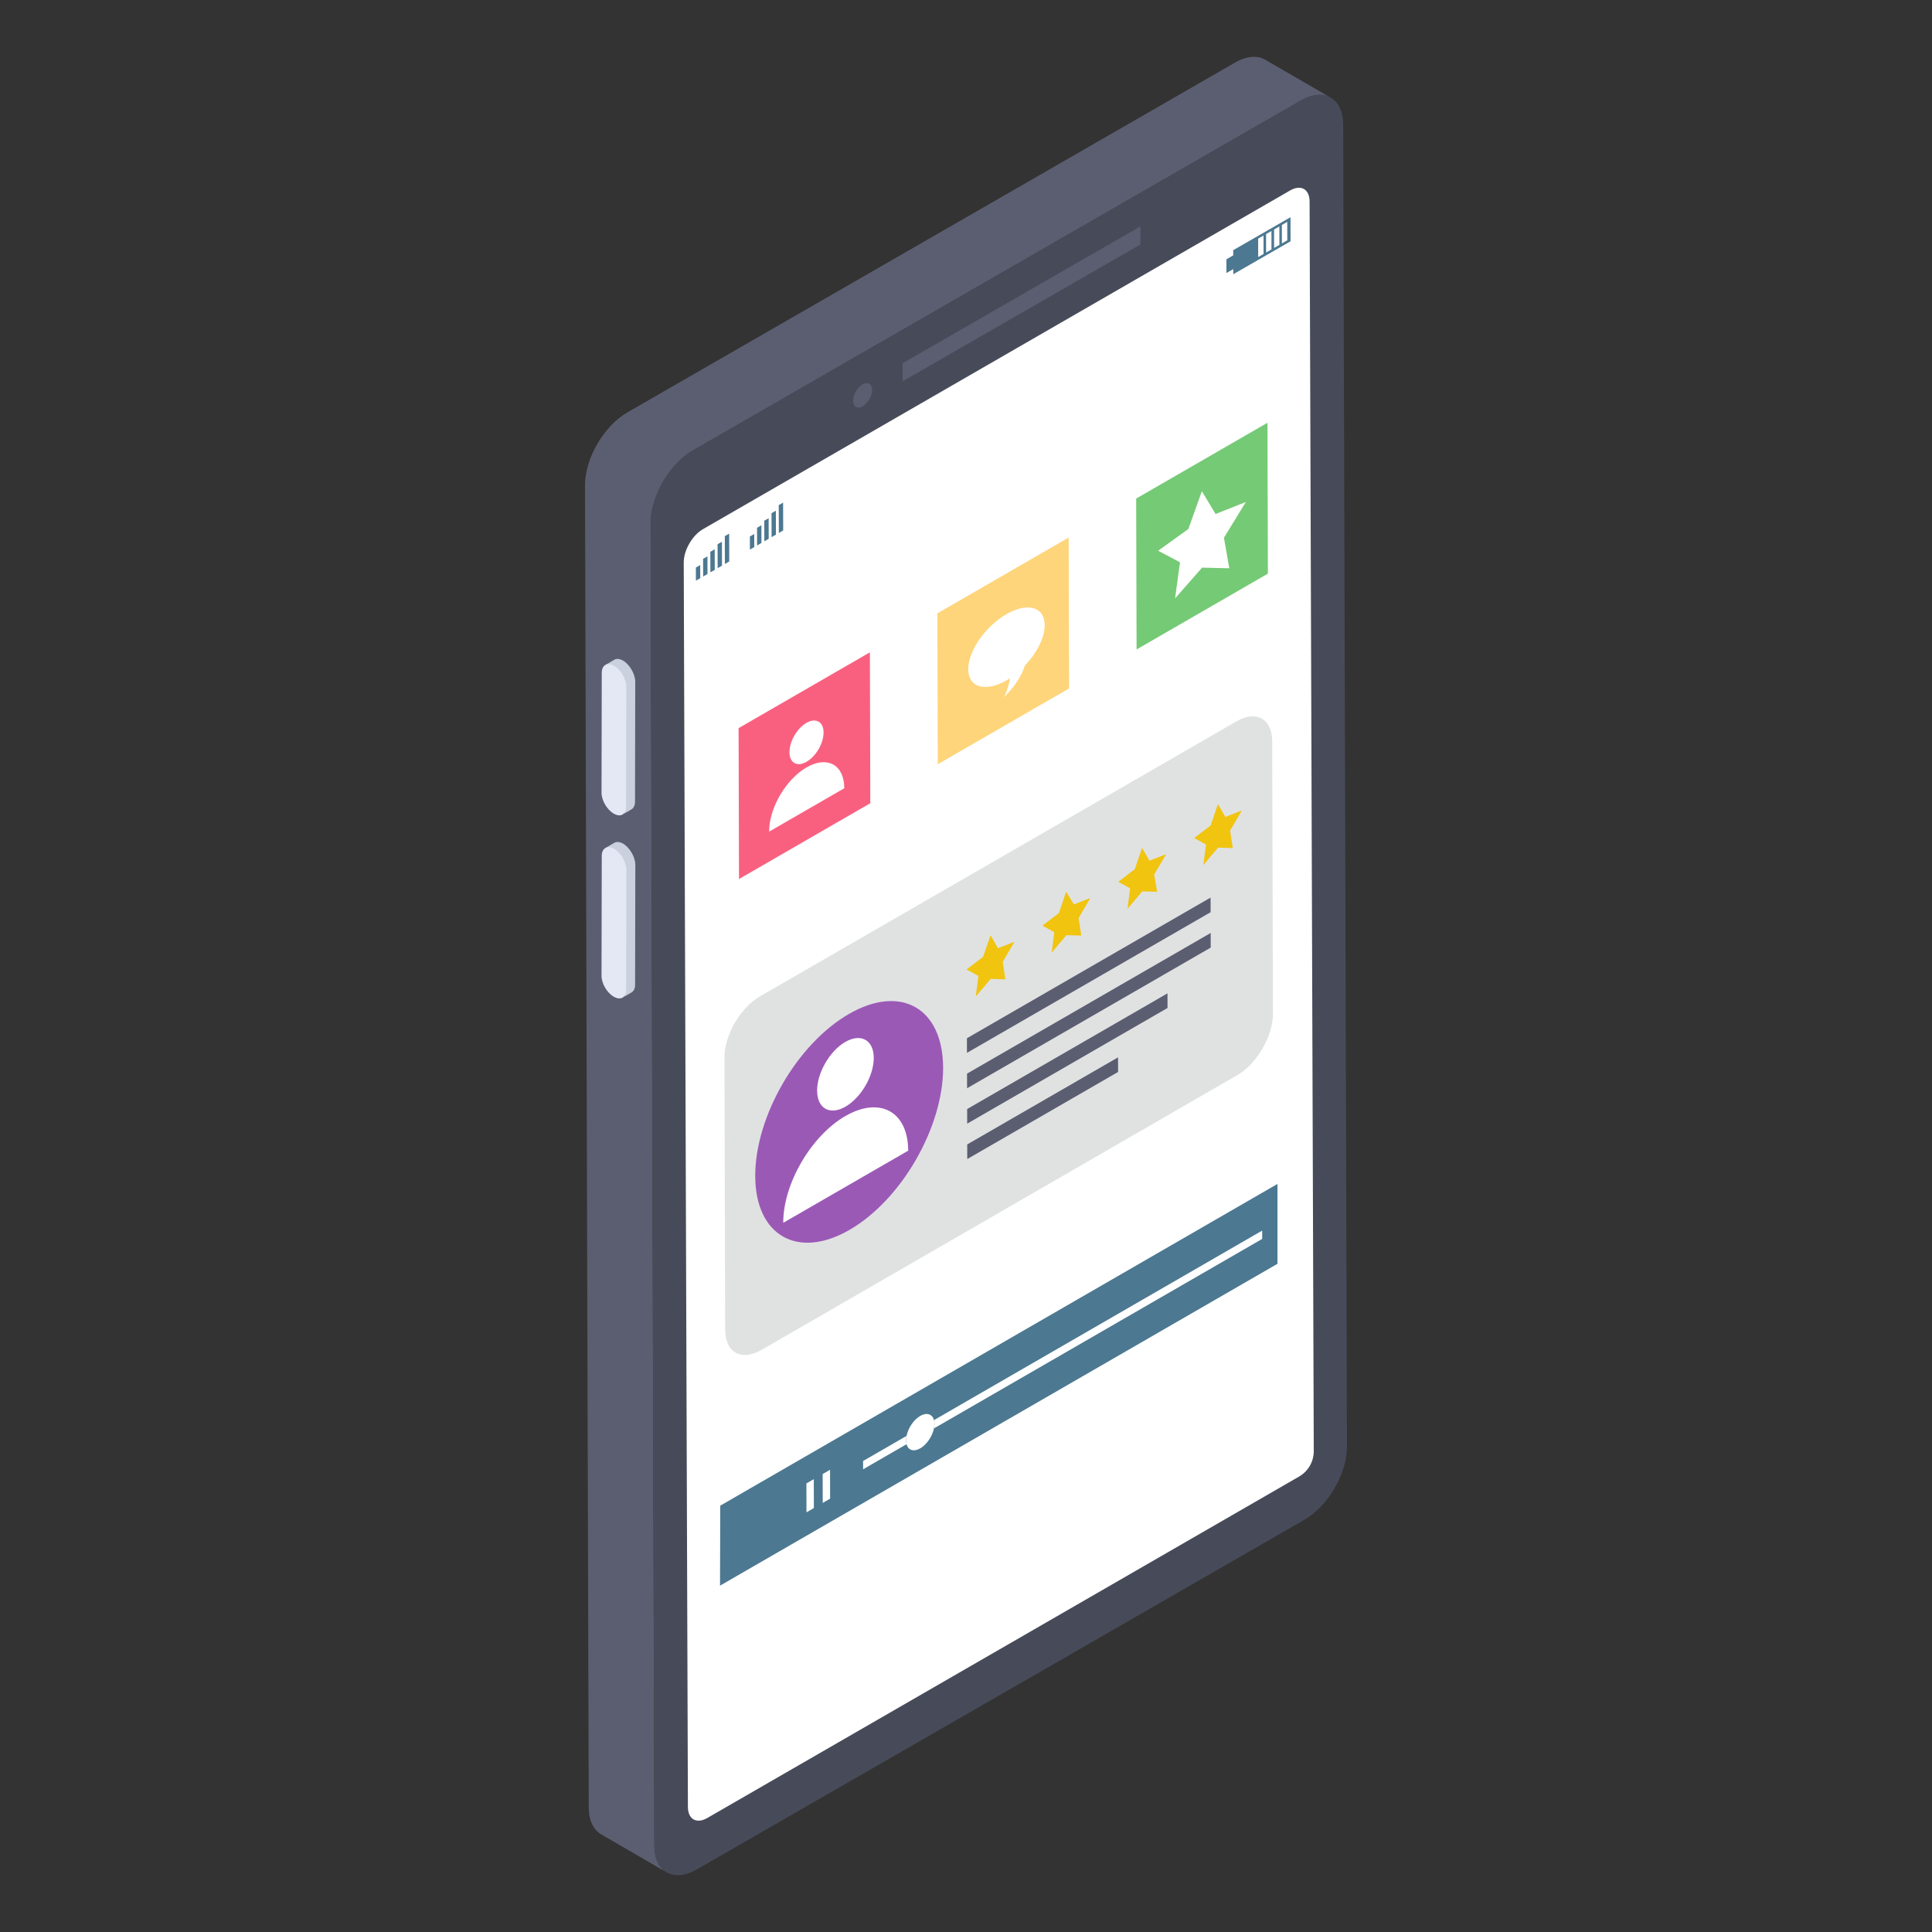 <svg id="Layer_1" enable-background="new 0 0 51 51" height="512" viewBox="0 0 51 51" width="512" xmlns="http://www.w3.org/2000/svg"><rect x="0" y="0" width="51" height="51" fill="#333333" stroke="none"/><g><g><path d="m35.13 2.58c-.205-.118-.487-.102-.798.078l-16.038 9.232c-.622.355-1.122 1.22-1.118 1.93l.098 34.891c0 .351.123.6.323.714l-1.728-1.004c-.201-.114-.328-.363-.328-.714l-.098-34.891c-.004-.71.495-1.571 1.118-1.93l16.038-9.232c.311-.18.594-.196.798-.078z" fill="#5b5e71"/></g><g><path d="m34.332 2.658c.62-.357 1.123-.071 1.125.639l.099 34.891c.002.707-.498 1.57-1.118 1.927l-16.04 9.231c-.62.357-1.123.07-1.125-.636l-.099-34.891c-.002-.71.498-1.573 1.118-1.93z" fill="#474b59"/></g><g><g><path d="m22.769 10.147c.139-.08.251-.016.252.143s-.112.355-.25.435c-.139.08-.249.011-.249-.148-0-.159.109-.351.248-.43z" fill="#5b5e71"/></g><g><path d="m34.059 5.026c.282-.162.51-.033.511.291l.11 32.988c.001.277-.147.533-.387.672l-15.623 9.014c-.282.162-.51.033-.511-.29l-.11-32.855c-.001-.32.226-.715.505-.876z" fill="#fff"/></g><g><path d="m30.105 5.976.001.476-6.277 3.612-.001-.476z" fill="#5b5e71"/></g></g><g><g><g enable-background="new"><g><path d="m15.982 17.553c.058-.035.102.064.189.116.181.105.326.355.326.559l-.012 3.163c0 .099.003.076-.049.111l.234-.137c.058-.035.093-.105.093-.204l.006-3.163c0-.204-.146-.454-.32-.559-.093-.052-.175-.058-.233-.023z" fill="#cad0dd"/></g><g><path d="m16.21 17.575c-.179-.103-.324-.02-.325.185l-.006 3.164c-.001.205.144.451.323.554s.324.024.325-.181l.006-3.164c.001-.205-.144-.455-.323-.559z" fill="#e4e8f4"/></g></g></g><g><g enable-background="new"><g><path d="m15.982 22.385c.058-.035.102.064.19.116.181.105.327.355.327.559l-.012 3.163c0 .099.003.076-.05.111l.235-.137c.058-.035.093-.105.093-.204l.006-3.163c0-.204-.146-.454-.321-.559-.094-.052-.175-.058-.234-.023z" fill="#cad0dd"/></g><g><path d="m16.211 22.408c-.179-.103-.325-.02-.326.185l-.006 3.164c-.001.205.144.451.324.554s.325.024.326-.181l.006-3.164c.001-.205-.144-.455-.324-.559z" fill="#e4e8f4"/></g></g></g></g><g><g><path d="m32.554 6.604 1.512-.87.002.635-1.512.87-0-.136-.181.104-.001-.362.181-.104zm1.01-.02-.001-.487-.142.082.001.487zm.417-.24-.001-.487-.142.082.001.487zm-.626.36-.001-.487-.142.082.001.487zm.418-.24-.001-.487-.14.081.001.487z" fill="#4c7891"/></g><g><path d="m20.672 13.268.002.735-.115.066-.002-.735z" fill="#4c7891"/></g><g><path d="m20.481 13.481.002.632-.115.066-.002-.632z" fill="#4c7891"/></g><g><path d="m20.29 13.68.002.543-.115.066-.002-.543z" fill="#4c7891"/></g><g><path d="m20.099 13.866.001.467-.115.066-.001-.467z" fill="#4c7891"/></g><g><path d="m19.91 14.096.001.346-.115.066-.001-.346z" fill="#4c7891"/></g><g><path d="m19.248 14.087.002.735-.115.066-.002-.735z" fill="#4c7891"/></g><g><path d="m19.057 14.3.002.632-.115.066-.002-.632z" fill="#4c7891"/></g><g><path d="m18.866 14.5.002.543-.115.066-.002-.543z" fill="#4c7891"/></g><g><path d="m18.675 14.686.001.467-.115.066-.001-.467z" fill="#4c7891"/></g><g><path d="m18.484 14.916.001.346-.115.066-.001-.346z" fill="#4c7891"/></g></g><path d="m33.722 33.361-14.715 8.496.006-2.111 14.709-8.493z" fill="#4c7891"/><g fill="#fff"><path d="m21.482 39.046.002.763-.195.113-.002-.763z"/><path d="m21.911 38.798.002.763-.195.113-.002-.763z"/><path d="m24.655 37.487 8.663-5.002.001.219-8.664 5.002c.008-.041.013-.081.013-.12-0-.037-.004-.07-.012-.1z"/><path d="m24.29 37.377c.175-.101.322-.048.365.11.008.03.012.063.012.1 0.0.039-.004.079-.013.12-.043.208-.188.426-.362.526-.174.1-.318.05-.361-.109-.008-.031-.013-.066-.013-.105-0-.037.004-.075.012-.113.041-.206.186-.427.361-.528z"/><path d="m23.93 37.905c-.008.039-.012.077-.012.113 0.0.039.005.074.013.105l-1.147.663-.001-.219z"/></g><path d="m22.963 17.22.011 3.983-3.466 2.001-.011-3.983z" fill="#f9607f"/><path d="m28.21 14.19.011 3.983-3.466 2.001-.011-3.983z" fill="#fed57a"/><path d="m33.458 11.16.011 3.983-3.466 2.001-.011-3.983z" fill="#75ca75"/><path d="m21.291 20.258c.545-.315.995-.073.996.55l-1.984 1.145c-.002-.623.445-1.383.988-1.696z" fill="#fff"/><path d="m21.288 19.082c.248-.143.452-.03.452.252.001.288-.201.632-.45.776-.246.142-.449.032-.45-.256-.001-.282.201-.629.447-.771z" fill="#fff"/><path d="m26.568 16.212c.556-.321 1.008-.193 1.009.289.001.334-.211.743-.525 1.072-.138.457-.533.811-.554.83.084-.136.133-.324.164-.499-.029.02-.058.036-.089.054-.558.322-1.013.193-1.014-.292-.001-.482.451-1.132 1.009-1.454z" fill="#fff"/><path d="m32.309 14.195.141.806-.718-.017-.713.812.13-.953-.577-.305.798-.574.356-.998.362.602.8-.317z" fill="#fff"/><path d="m33.603 26.76c0 .59-.42 1.32-.94 1.62l-12.57 7.26c-.53.3-.95.06-.95-.54l-.02-7.18c0-.6.42-1.32.94-1.62l12.58-7.26c.51-.3.94-.07.94.53z" fill="#e0e2e2"/><path d="m22.408 26.767c1.372-.792 2.483-.159 2.488 1.418.004 1.57-1.099 3.489-2.472 4.281-1.366.789-2.483.152-2.488-1.418-.004-1.577 1.105-3.492 2.472-4.281z" fill="#9b59b6"/><path d="m29.514 27.911.001.386-3.982 2.299-.001-.386z" fill="#5b5e71"/><path d="m30.819 26.222.001.386-5.289 3.054-.001-.386z" fill="#5b5e71"/><path d="m31.959 24.628.001.386-6.432 3.713-.001-.386z" fill="#5b5e71"/><path d="m28.145 23.536.202.338.436-.17-.311.532.072.46-.395-.009-.388.461.069-.542-.313-.172.436-.333z" fill="#f1c40f"/><path d="m31.956 23.694.001.386-6.432 3.713-.001-.386z" fill="#5b5e71"/><path d="m26.148 24.689.196.341.436-.17-.311.532.072.46-.389-.012-.394.465.069-.542-.313-.172.436-.333z" fill="#f1c40f"/><path d="m30.147 22.38.196.341.442-.174-.317.536.078.457-.395-.009-.388.461.069-.542-.313-.172.436-.333z" fill="#f1c40f"/><path d="m32.15 21.224.196.341.436-.17-.311.532.072.46-.389-.012-.388.461.069-.542-.313-.172.436-.333z" fill="#f1c40f"/><path d="m22.318 29.46c.906-.523 1.653-.121 1.656.915l-3.298 1.904c-.003-1.036.74-2.298 1.641-2.819z" fill="#fff"/><path d="m22.313 27.505c.413-.238.751-.051.752.419.001.479-.335 1.051-.747 1.289-.409.236-.747.053-.748-.426-.001-.469.335-1.046.743-1.282z" fill="#fff"/></g></svg>